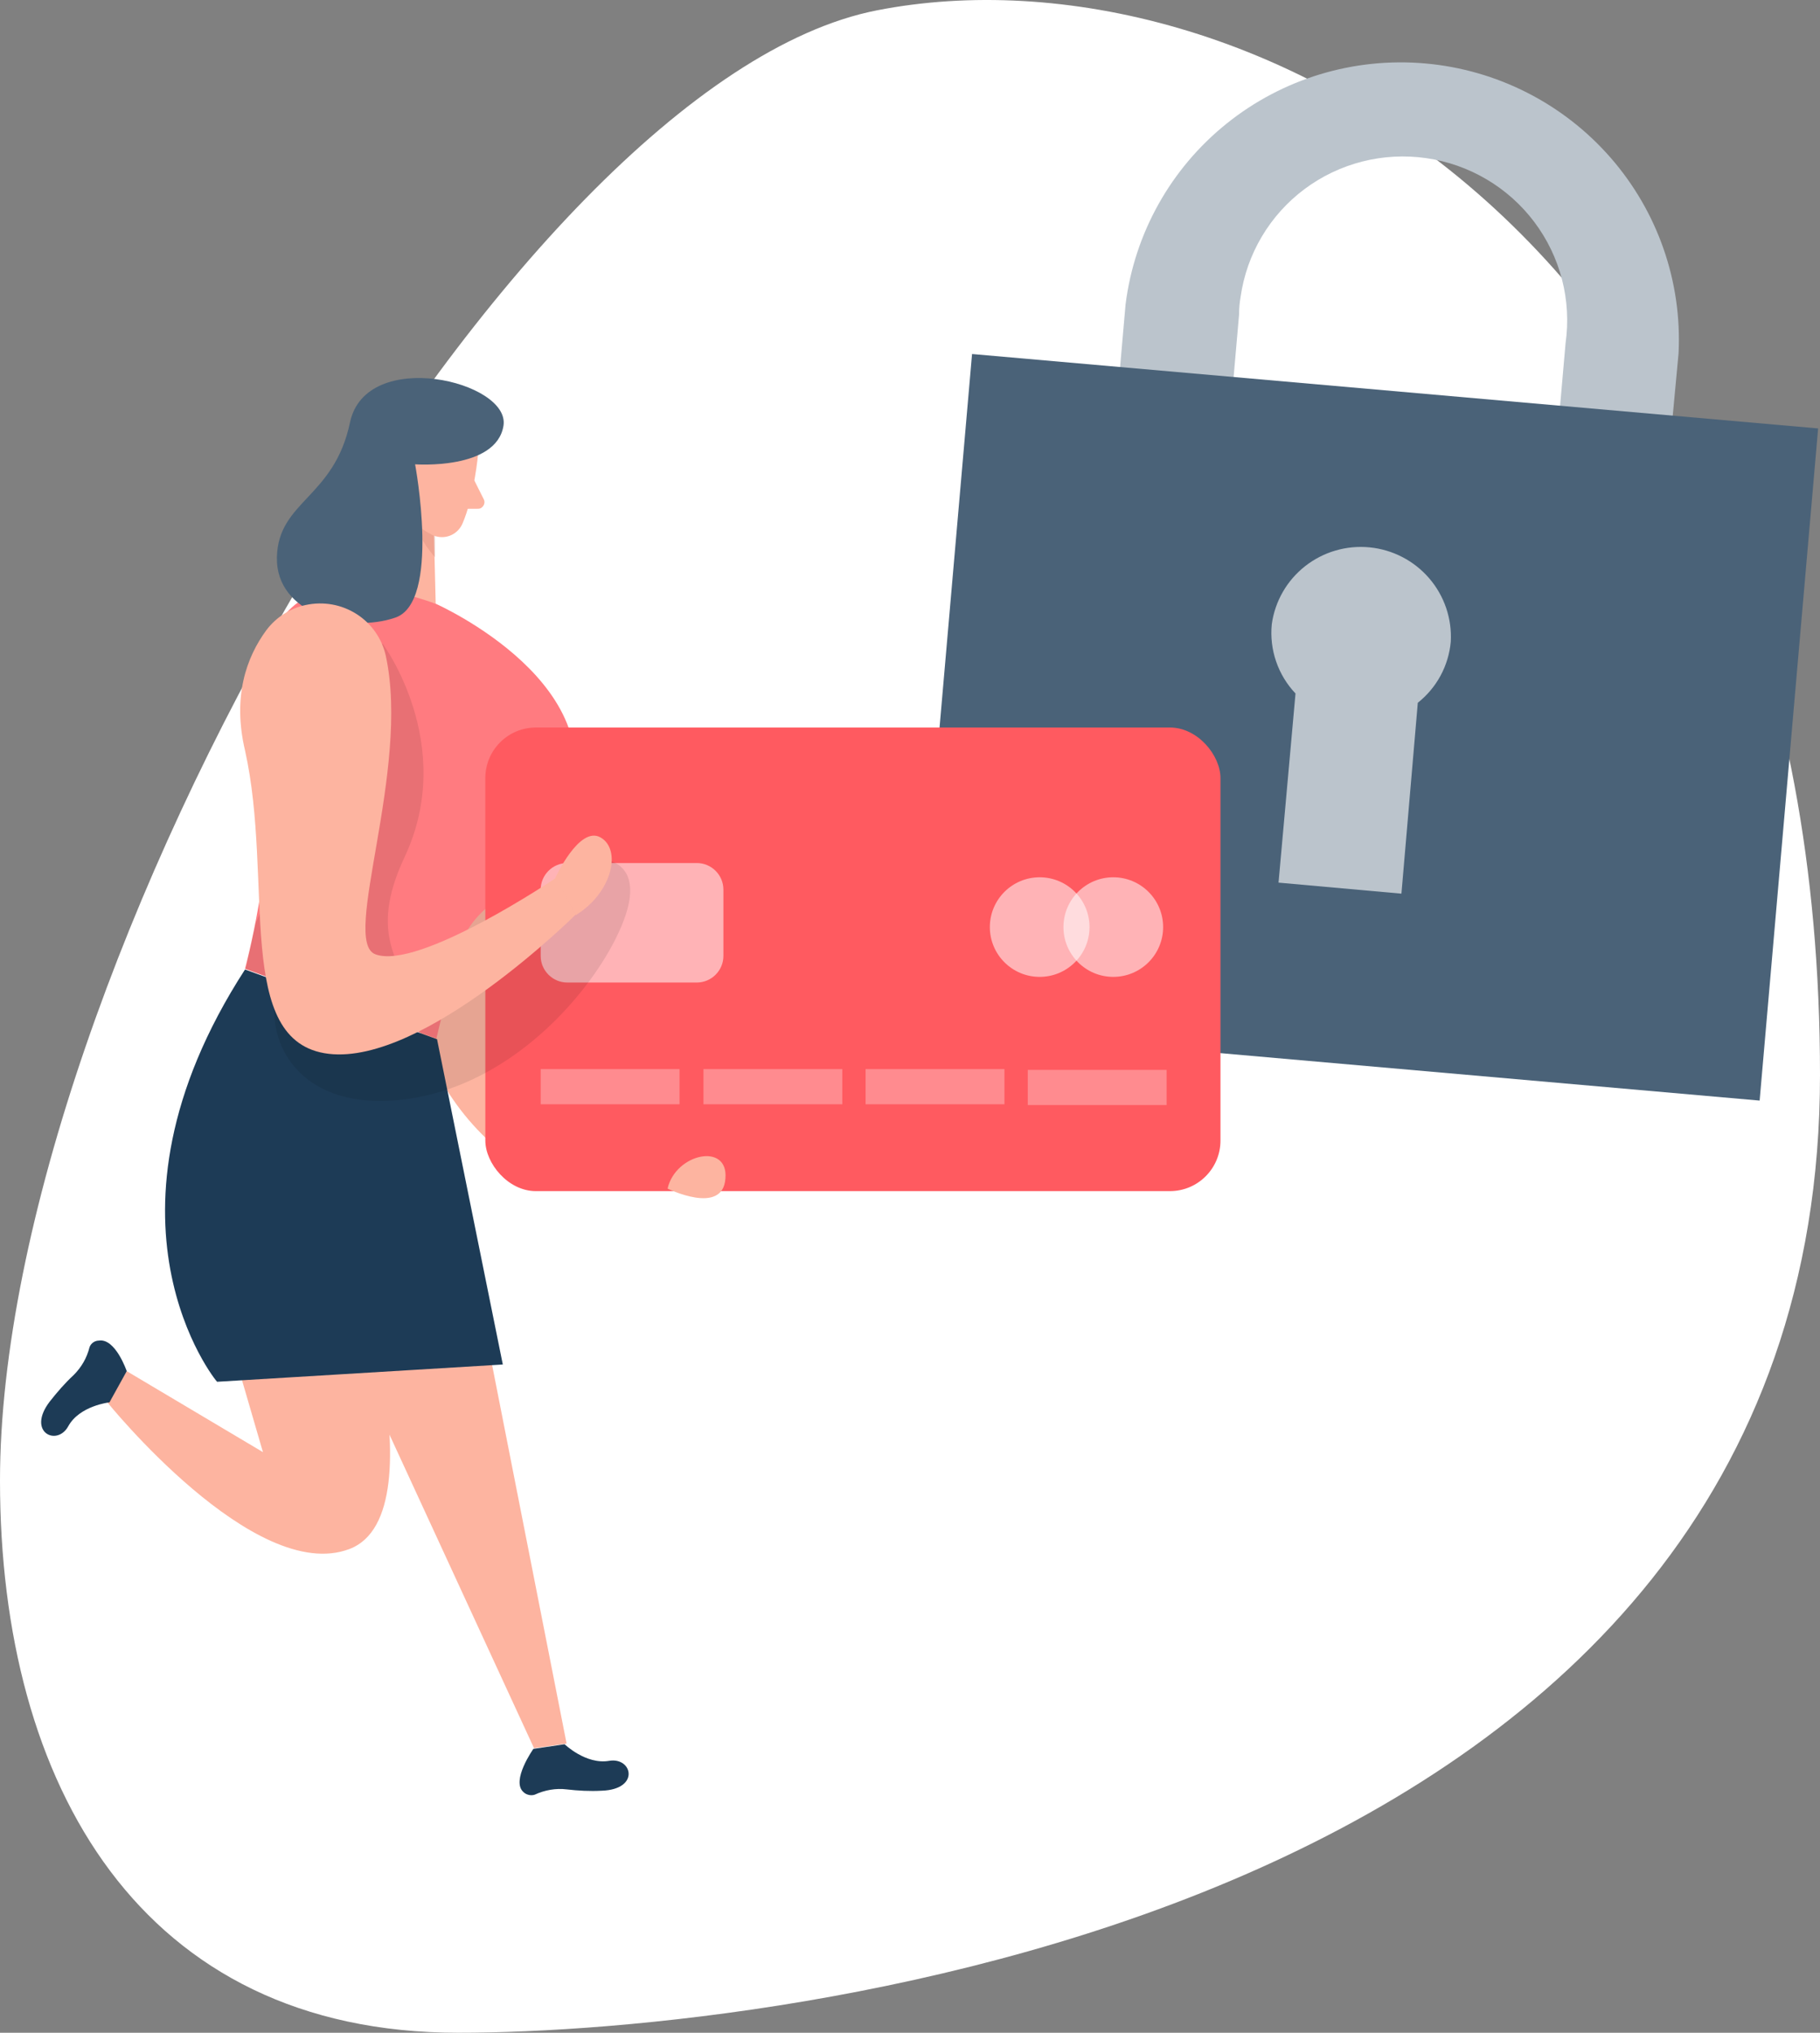 <svg width="180" height="201" viewBox="0 0 180 201" fill="none" xmlns="http://www.w3.org/2000/svg">
<rect x="0" y="0" width="180" height="201" fill="#808080" stroke="none"/>
<path d="M-4.79497e-06 146.414C0 96.249 50.446 8.123 86.731 1.022C123.016 -6.078 180 23.254 180 106.3C180 189.345 76.703 201 45.327 201C13.951 201 -0 176.541 -4.79497e-06 146.414Z" fill="white"/>
<path d="M163.582 60.972L152.554 60.025L154.836 33.94C155.135 31.837 155.016 29.696 154.485 27.639C153.954 25.581 153.022 23.648 151.742 21.948C150.462 20.248 148.858 18.815 147.023 17.732C145.188 16.649 143.158 15.936 141.047 15.635C138.937 15.333 136.789 15.448 134.725 15.974C132.661 16.5 130.721 17.426 129.017 18.699C127.313 19.972 125.878 21.568 124.794 23.395C123.71 25.221 122.998 27.244 122.698 29.346C122.597 29.924 122.546 30.511 122.546 31.099L120.265 57.184L109.039 56.183L111.32 30.098C112.203 23.073 115.783 16.667 121.31 12.224C126.837 7.781 133.88 5.648 140.959 6.274C148.039 6.899 154.603 10.233 159.275 15.576C163.947 20.919 166.362 27.855 166.012 34.927L163.582 60.972Z" fill="#BBC4CC"/>
<path d="M179.815 42.364L96.137 35.005L90.353 101.467L174.03 108.826L179.815 42.364Z" fill="#4A6278"/>
<path d="M143.483 63.452C143.61 61.166 142.845 58.919 141.348 57.181C139.852 55.442 137.739 54.347 135.453 54.123C133.167 53.899 130.884 54.565 129.081 55.98C127.278 57.396 126.096 59.453 125.781 61.719C125.656 62.962 125.802 64.217 126.207 65.399C126.611 66.582 127.266 67.664 128.127 68.573L126.448 87.275L138.603 88.365L140.222 69.49C141.148 68.756 141.914 67.843 142.475 66.805C143.035 65.767 143.378 64.626 143.483 63.452Z" fill="#BBC4CC"/>
<g clip-path="url(#clip0_71_415)">
<path d="M40.331 92.058C40.331 92.058 38.425 107.353 52.817 116.215L60.505 109.257L47.362 83.131L40.331 92.058Z" fill="#FDB4A0"/>
<path d="M32.84 129.541L52.817 172.865L56.037 172.405L46.968 126.324L32.84 129.541Z" fill="#FDB4A0"/>
<path d="M20.749 125.536L26.006 143.588L12.534 135.58L10.563 138.599C10.563 138.599 25.151 156.717 34.548 153.172C43.946 149.627 33.957 120.548 33.957 120.548L20.749 125.536Z" fill="#FDB4A0"/>
<path d="M24.232 95.866L43.223 102.758L49.728 134.923L21.471 136.63C21.406 136.63 8.263 120.548 24.232 95.866Z" fill="#1D3B56"/>
<path d="M55.84 172.471C55.84 172.471 57.943 174.506 60.242 174.112C62.542 173.718 63.331 176.935 59.52 177.066C58.337 177.132 57.154 177.066 56.037 176.935C54.985 176.803 53.868 177 52.883 177.46C52.488 177.591 52.028 177.46 51.766 177.197C50.517 176.081 52.751 172.93 52.751 172.93L55.84 172.471Z" fill="#1D3B56"/>
<path d="M10.826 138.665C10.826 138.665 7.869 138.993 6.751 141.028C5.634 143.063 2.612 141.619 4.911 138.599C5.634 137.68 6.423 136.761 7.277 135.974C8.066 135.186 8.591 134.267 8.854 133.217C8.986 132.823 9.38 132.56 9.774 132.56C11.417 132.298 12.534 135.58 12.534 135.58L10.826 138.665Z" fill="#1D3B56"/>
<path d="M39.28 44.402L35.403 58.121L43.091 59.697L42.828 49.062L39.28 44.402Z" fill="#FDB4A0"/>
<path opacity="0.09" d="M56.628 73.285C56.628 73.285 62.411 81.424 57.68 87.332C53.014 93.174 43.091 94.816 43.091 94.816L56.628 73.285Z" fill="black"/>
<path opacity="0.31" d="M43.025 51.426C42.105 51.032 41.251 50.441 40.66 49.588C40.66 49.588 40.463 52.213 43.025 55.102V51.426Z" fill="#CE8172"/>
<path d="M47.297 44.796C47.297 44.796 46.903 49.128 45.72 51.82C45.194 52.935 43.946 53.395 42.829 52.935C41.514 52.279 39.806 51.032 39.74 48.669L39.149 44.664C39.083 43.023 40.069 41.448 41.58 40.857C44.209 39.61 47.691 42.17 47.297 44.796Z" fill="#FDB4A0"/>
<path d="M42.106 47.684C42.106 47.684 42.369 46.043 41.12 45.912C39.871 45.78 39.477 48.209 41.12 48.734L42.106 47.684Z" fill="#FDB4A0"/>
<path d="M46.903 47.487L47.823 49.325C48.02 49.653 47.888 50.047 47.56 50.244C47.428 50.31 47.297 50.31 47.166 50.31H45.457L46.903 47.487Z" fill="#FDB4A0"/>
<path d="M43.091 59.697C43.091 59.697 61.623 67.902 55.774 80.703C51.503 89.958 46.64 87.923 44.931 95.341L43.157 102.693L24.231 95.8C24.231 95.8 27.123 85.1 26.269 77.814C25.414 70.594 22.654 52.476 43.091 59.697Z" fill="#FF7B80"/>
<rect x="48" y="71.937" width="72.706" height="45.842" rx="5" fill="#FF5A60"/>
<path opacity="0.54" d="M56.103 85.337H68.917C70.362 85.337 71.545 86.518 71.545 87.962V94.527C71.545 95.971 70.362 97.152 68.917 97.152H56.103C54.657 97.152 53.474 95.971 53.474 94.527V87.962C53.474 86.518 54.657 85.337 56.103 85.337Z" fill="white"/>
<path opacity="0.54" d="M102.825 96.594C105.547 96.594 107.754 94.389 107.754 91.671C107.754 88.951 105.547 86.747 102.825 86.747C100.103 86.747 97.897 88.951 97.897 91.671C97.897 94.389 100.103 96.594 102.825 96.594Z" fill="white"/>
<path opacity="0.54" d="M110.105 96.594C112.827 96.594 115.034 94.389 115.034 91.671C115.034 88.951 112.827 86.747 110.105 86.747C107.383 86.747 105.177 88.951 105.177 91.671C105.177 94.389 107.383 96.594 110.105 96.594Z" fill="white"/>
<g opacity="0.54">
<path opacity="0.54" d="M67.208 105.712H53.474V109.191H67.208V105.712Z" fill="white"/>
<path opacity="0.54" d="M83.308 105.712H69.574V109.191H83.308V105.712Z" fill="white"/>
<path opacity="0.54" d="M99.342 105.712H85.608V109.191H99.342V105.712Z" fill="white"/>
<path opacity="0.54" d="M115.381 105.79H101.647V109.269H115.381V105.79Z" fill="white"/>
</g>
<path opacity="0.09" d="M37.834 63.635C37.834 63.635 45.26 73.613 40.003 84.772C36.191 92.846 40.331 95.144 39.28 96.916L29.62 97.769L24.297 95.8L25.283 91.271L37.834 63.635Z" fill="black"/>
<path opacity="0.09" d="M59.586 84.969C59.586 84.969 63.923 85.1 61.688 91.008C59.454 96.982 51.174 107.419 39.806 108.732C28.437 110.045 24.889 101.249 28.437 94.947C28.437 94.947 29.029 101.446 37.177 97.835C45.457 94.159 59.586 84.969 59.586 84.969Z" fill="black"/>
<path d="M41.054 45.912C41.054 45.912 43.617 59.566 39.083 61.075C34.483 62.651 27.254 60.681 27.386 55.102C27.517 49.522 33.037 49.26 34.614 41.776C36.191 34.293 50.517 37.706 49.794 42.105C49.071 46.503 41.054 45.912 41.054 45.912Z" fill="#4A6278"/>
<path d="M38.163 64.883C37.374 61.272 33.826 59.04 30.212 59.828C28.7 60.156 27.32 61.01 26.334 62.323C24.363 65.014 22.983 68.887 24.232 74.204C27.123 87.135 23.049 103.087 32.511 104.203C41.974 105.319 56.957 90.418 56.957 90.418L54.986 86.807C54.986 86.807 41.383 95.997 37.111 94.356C33.694 93.043 40.594 76.173 38.163 64.883Z" fill="#FDB4A0"/>
<path d="M54.92 86.807C54.92 86.807 57.286 81.621 59.388 82.803C61.491 83.985 60.571 88.251 56.957 90.483L54.92 86.807Z" fill="#FDB4A0"/>
<path d="M66.025 117.528C66.025 117.528 71.48 120.219 71.743 116.543C72.071 112.933 66.814 114.049 66.025 117.528Z" fill="#FDB4A0"/>
</g>
<defs>
<clipPath id="clip0_71_415">
<rect width="172.235" height="145.989" fill="white" transform="translate(0.706 37.378)"/>
</clipPath>
</defs>
</svg>

